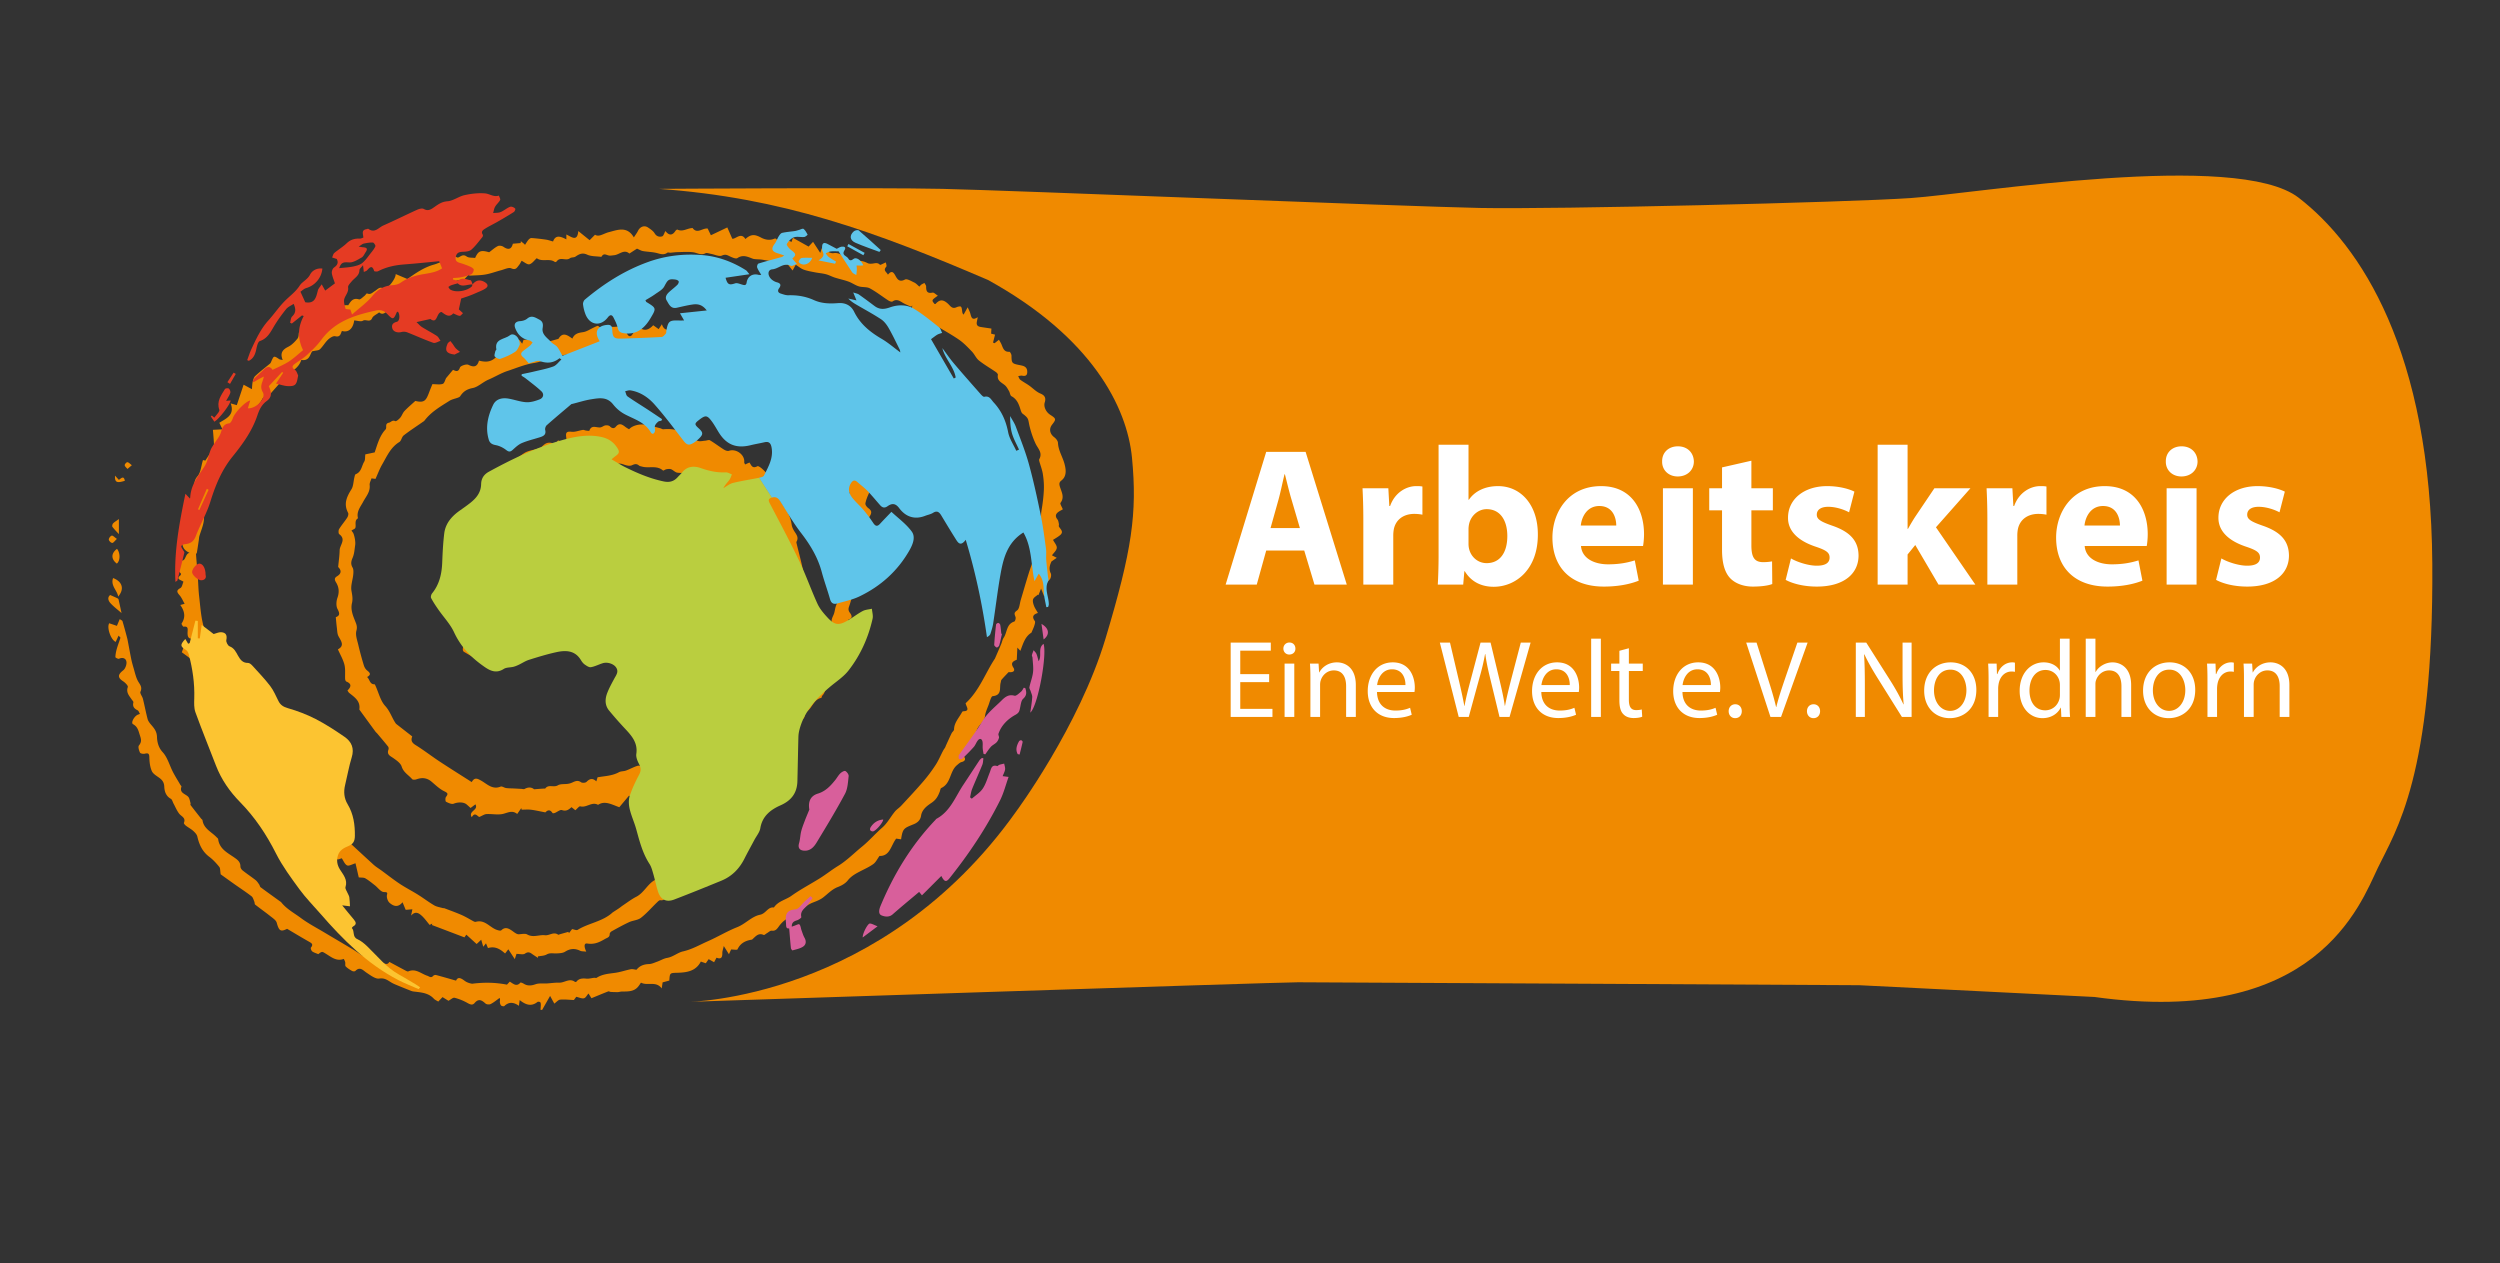 <svg xmlns="http://www.w3.org/2000/svg" xml:space="preserve" viewBox="0 0 754.24 381.12"><rect x="0" y="0" width="754.24" height="381.12" fill="#333333" stroke="none"/><defs><clipPath id="a" clipPathUnits="userSpaceOnUse"><path d="M0 285.84h565.68V0H0Z"></path></clipPath></defs><g clip-path="url(#a)" transform="matrix(1.333 0 0 -1.333 0 381.12)"><path fill="#f08a00" d="M49.96 182.623c-.52.377-.818.671-1.177.808-.103.039-.566-.412-.535-.578.06-.325.315-.811.556-.854.275-.048.623.314 1.157.624m53.256-118.662c.41.94 1.11.591 1.928-.025.497-.374 1.122-.577 1.705-.673 2.576.323 5.132.333 7.889-.208l.638.685c.786-.475 1.523-1.25 2.407-.222.066.078.517-.106.74-.246.888-.552 1.72-.462 2.699-.12.786.276 1.719.125 2.586.178.922.056 1.844.208 2.76.175 1.189-.042 2.308 1.092 3.538.192.073-.054.287-.048.333.011.597.771 1.38.795 2.269.707.574-.058 1.17.128 1.759.19.192.021.44-.084.575.004 1.31.862 2.812.92 4.293 1.139 1.154.171 2.273.572 3.422.797.394.077.83-.069 1.294-.119.684.863 1.623 1.256 2.808 1.285.629.015 1.259.324 1.872.544.764.273 1.489.727 2.272.859 1.333.225 2.37 1.195 3.57 1.467 2.06.466 3.823 1.507 5.692 2.332 2.229.984 4.333 2.265 6.592 3.16 1.874.742 3.278 2.431 5.164 2.804 1.338.265 1.746 1.829 3.136 1.644.94 1.443 2.673 1.716 3.97 2.645 2.074 1.483 4.36 2.663 6.522 4.025 1.358.856 2.616 1.87 3.984 2.706 2.03 1.24 3.668 2.934 5.487 4.413 1.63 1.328 2.977 2.915 4.55 4.282 1.144.994 1.888 2.437 2.865 3.635.404.497.987.842 1.425 1.315 1.69 1.825 3.396 3.639 5.017 5.525a35.364 35.364 0 0 1 2.8 3.749c.668 1.029 1.132 2.189 1.717 3.273.184.34.468.624.544.975.442.96.87 1.927 1.333 2.878.15.313.548.581.555.876.033 1.526 1.066 2.562 1.732 3.776.073.132.199.334.303.336 1.728.025.712 1.017.584 1.824 3.106 2.817 4.504 6.92 6.635 10.1.548 1.268.987 2.26 1.407 3.26.203.483.286 1.038.572 1.458.819 1.201.578 3.092 2.405 3.667.193.061.379.724.283 1.013-.203.614-.481.936.335 1.496.563.385.596 1.559.846 2.387.603 2.001 1.172 4.012 1.797 6.006.522 1.661 1.173 3.284 1.638 4.961.369 1.329.409 2.757.838 4.061.568 1.729.127 3.489.423 5.216.262 1.532.457 3.084.528 4.635.056 1.198-.043 2.42-.227 3.608-.152.982-.533 1.93-.8 2.896-.04.148-.075.35-.008.469.809 1.452-.302 2.386-.842 3.529-.576 1.218-1.022 2.573-1.33 3.828-.404 1.656-.09 1.826-1.587 2.928-.247.182-.378.573-.475.893-.376 1.237-.796 2.398-2.062 3.075-.307.164-.337.797-.562 1.175-.282.477-.555 1.01-.971 1.346-.768.619-1.775 1.001-1.538 2.303.033.185-.245.499-.454.643-1.275.88-2.631 1.652-3.836 2.615-.652.522-.996 1.411-1.591 2.028-.92.952-1.845 1.94-2.926 2.683-1.756 1.207-3.635 2.234-5.47 3.324-1.105.657-2.236 1.272-3.33 1.946-.288.177-.473.514-.724.758-.28.272-.58.522-.872.782l-.287-.163.1 1.101a64.597 64.597 0 0 0-.244-.302c-.588.275-1.196.513-1.76.832-.78.443-1.484 1.054-2.46.361-.173-.123-.664.055-.925.224-1.404.91-2.728 1.961-4.194 2.752-.706.382-1.693.203-2.5.453-.81.251-1.527.788-2.33 1.077-1.007.364-2.068.578-3.091.904-.688.219-1.333.585-2.03.766-.81.21-1.658.266-2.482.43-.864.172-1.748.312-2.567.616-.613.228-1.138.692-1.782 1.104l-.708-1.308-1.1 1.391c-.187 0-.517-.053-.823.011-.728.152-1.44.383-2.167.536-.935.197-1.877.366-2.82.513-.475.074-.961.069-1.441.111-.224.02-.461.033-.668.112-1.147.434-2.23.989-3.492.124-.32-.218-1.128.143-1.644.383-.607.282-1.002.576-1.823.205-.645-.292-1.656.236-2.507.384-.415.072-.933.289-1.238.128-1.031-.545-1.87.115-2.798.232-1.134.142-2.3.052-3.45.032-.564-.01-1.127-.096-1.691-.133-.23-.014-.532.109-.68.002-.74-.539-1.422-.346-2.233-.117-1.058.299-2.198.29-3.29.482-.436.077-.84.336-1.352.552l-1.73-1.116c-1.207 1.102-2.286-.297-3.5-.379-.37-.025-.751-.128-1.105-.066-.588.103-1.196.632-1.658-.216-.027-.048-.145-.076-.215-.067-1.027.138-2.154.067-3.057.482-1.123.518-1.831.123-2.673-.451-.335-.228-.918-.111-1.23-.354-.903-.708-2.186.402-2.977-.685-.08-.11-.35-.231-.41-.186-1.261.952-2.906-.065-4.126.877-.586-.517-1.063-1.237-1.675-1.381-.48-.113-1.127.485-1.753.793-.177-.293-.358-.692-.626-1.018-.426-.519-.686-1.156-1.715-.693-.588.264-1.536-.228-2.31-.429-1.185-.307-2.342-.755-3.542-.962-1.2-.206-2.436-.189-3.657-.27l-.033.354c-.426-.455-.846-.915-1.28-1.362-.106-.111-.306-.293-.373-.26-1.215.606-1.951-.365-2.87-.799-.394-.187-.921-.097-1.467-.138-.291-.76-.7-1.314-1.808-1.027-.464.12-1.095-.401-1.793-.69l-.441.678c-.154-.137-.346-.232-.418-.384-.812-1.693-2.286-2.046-3.97-2.003-.11.003-.232-.061-.336-.117-1.166-.628-2.502-1.076-3.44-1.949-.834-.777-1.413-1.263-2.165-.609-.635-.491-1.357-.773-1.574-1.273-.491-1.133-1.432-.198-2.11-.612-.464-.284-1.288.023-1.965.067-.264-1.87-1.275-2.801-2.782-2.391-.307-.627-.348-1.464-1.518-1.189-.465.109-1.198-.369-1.623-.774-.685-.652-1.154-1.531-1.84-2.182-.305-.29-.917-.258-1.737-.457-.5-.554-.557-2.284-2.47-1.95-.475-1.532-1.69-2.347-3.01-3.186-.918-.584-1.518-1.668-2.264-2.526-.388-.446-.787-.884-1.178-1.328-.295-.336-.586-.675-.88-1.012-.102-.119-.255-.357-.304-.337-1.011.403-1.126-.485-1.518-1.007-.92-1.228-1.865-2.437-2.805-3.65-.154-.198-.3-.468-.51-.548-.98-.375-1.778-.792-1.184-2.078.069-.149-.144-.558-.332-.673-1.098-.67-1.57-1.712-2.068-2.846-.31-.705-1.238-1.12-1.81-1.738-.226-.243-.293-.678-.336-1.037-.09-.752.026-1.555-.192-2.259a82.584 82.584 0 0 0-2.105-5.993c-.43-1.078-1.093-2.061-1.63-3.098-.12-.232-.28-.561-.202-.76.807-2.067-.175-3.886-.737-5.768-.094-.315-.095-.658-.145-.987-.138-.921-.274-1.842-.427-2.76-.024-.147-.207-.284-.198-.418.12-1.642.272-3.282.394-4.924.115-1.54.139-3.09.318-4.622.277-2.368.413-4.797 1.093-7.056.317-1.059.94-1.915.42-3.05-.052-.115.038-.315.1-.459.78-1.806 1.609-3.593 2.343-5.418.512-1.272.893-2.597 1.34-3.895.099-.289.172-.613.356-.838.415-.508 1.096-.894.466-1.704-.07-.089.144-.417.252-.622.207-.384.583-.745.62-1.141.095-1.013.542-1.696 1.423-2.185.29-.161.656-.528.659-.804.01-1.273.97-1.952 1.603-2.843.64-.9 1.158-1.89 1.838-2.757.53-.677 1.278-1.182 1.833-1.844.45-.537.83-1.161 1.114-1.802.72-1.624 2.455-2.405 3.119-4.228.402-1.105 2.222-1.666 3.348-2.544.649-.505 1.187-1.152 1.77-1.74.055-.054.126-.147.113-.205-.404-1.866 1.216-2.22 2.263-2.905 1.496-.977 2.557-2.302 3.633-3.684.765-.983 1.845-1.721 2.786-2.567.059-.052.135-.086.192-.14 2.266-2.092 4.52-4.197 6.803-6.271.527-.478 1.153-.846 1.73-1.269 1.399-1.023 2.76-2.1 4.202-3.057 1.318-.875 2.738-1.592 4.08-2.431 1.25-.781 2.427-1.685 3.697-2.428.59-.345 1.328-.439 2-.639.072-.021.169.031.237.005 1.34-.515 2.699-.992 4.012-1.571.936-.412 1.808-.967 2.716-1.444.135-.07.326-.118.464-.08 1.937.54 3.022-1.092 4.497-1.728.39-.169 1.07-.373 1.259-.191.857.828 1.604.458 2.355-.047.523-.351.987-.79 1.503-.852.68 0 1.499.245 2.012-.047 1.365-.779 2.693-.015 4.014-.172 1.007-.119 1.955.876 2.986.12.075-.055.286.075.434.117l1.88.527.129-.287.712.914c.445-.072.987-.342 1.256-.174 2.495 1.554 5.669 1.86 7.919 3.946.48.314.967.62 1.442.943.292.197.559.431.852.626 1.007.669 1.97 1.42 3.04 1.967 1.783.912 2.574 2.93 4.268 3.823 1.845.971 2.952 2.683 4.486 3.954 1.197.991 2.006 2.446 3.019 3.668.285.342.709.565 1.025.886a86.502 86.502 0 0 1 2.662 2.79c.462.512.814 1.122 1.262 1.646 1.863 2.176 3.87 4.241 5.582 6.528 1.614 2.156 2.967 4.513 4.353 6.829.836 1.398 1.498 2.898 2.283 4.328.146.264.508.411.49.72.455.955.852 1.945 1.378 2.858.646 1.12 1.437 2.156 2.085 3.275.164.284.025.744.025 1.136 1.519-.394 1.42-.346 1.516 1.108.04.619.978 1.754 1.254 1.682 1.064-.277 1.035.411 1.246.982.11.299.197.629.388.87.18.23.485.362.883.64-.607 1.603.562 2.541 1.917 3.408.249.159.41.47.584.73.704 1.059 1.396 2.126 1.97 3.004.124.799.125 1.499.349 2.118.445 1.229 1.028 2.409 1.516 3.624.11.273.21.727.07.892-.734.871-.237 1.607.096 2.42.25.615.277 1.321.513 1.944.465 1.226 1.009 2.421 1.513 3.632.07.166.176.375.13.523-.396 1.292.369 2.269.712 3.404.352 1.167 1.732 2.405.462 3.833-.088.1-.036.404.046.564.762 1.493 1.303 3.072 1.137 4.746-.196 1.982-.592 3.944-.91 5.913-.036.232-.245.528-.163.673.918 1.617-.444 2.948-.524 4.431-.006.109-.17.232-.147.317.6 2.204-1.024 3.72-1.702 5.525-.438 1.163-.913 2.311-1.37 3.466-.03.074-.027.181-.08.222-1.636 1.264-1.887 3.584-3.77 4.745-.98.603-1.56 1.829-2.382 2.718a9.672 9.672 0 0 1-1.704 1.464c-2.816 1.887-5.624 3.788-8.507 5.57-1.157.715-2.506 1.113-3.747 1.698-1.432.675-2.827 1.43-4.273 2.073-.317.141-.78-.043-1.213-.359-.886.43-1.895.713-2.626 1.328-.878.738-1.705.006-2.538.228-1.58.421-3.171.822-4.78 1.102-.86.15-1.767.005-2.651.037-.89.032-1.73 1.107-2.693.088-.111-.118-.594.112-.902.19-.304.076-.611.252-.907.232-1.813-.12-3.622-.291-5.434-.425-.22-.016-.444.117-.668.122-.552.01-1.11.028-1.657-.032-1.894-.207-3.783-.446-5.674-.673l-.096.339-.45-.667c-2.17.231-4.057-.299-6.038-.724-1.628-.348-3.107-1.102-4.733-1.35-2.091-.319-4.027-1.159-6.012-1.809-1.492-.49-2.86-1.349-4.315-1.965-1.256-.533-2.358-1.66-3.525-1.887-1.377-.269-2.173-.8-2.856-1.849-.1-.152-.311-.257-.493-.327-.653-.252-1.385-.371-1.962-.736-2.02-1.281-4.12-2.478-5.608-4.437-.14-.184-.37-.303-.564-.439-1.395-.975-2.83-1.899-4.17-2.947-.447-.349-.526-1.215-.986-1.495-1.97-1.197-2.806-3.22-3.877-5.061-.595-1.025-1.004-2.158-1.515-3.28l-.912.116c-.155-.528-.461-1.031-.411-1.496.17-1.566-.828-2.596-1.481-3.821-.607-1.137-1.555-2.233-1.158-3.708-.882-.544-.387-1.45-.598-2.166-.07-.237-.506-.366-.88-.614.164-.251.38-.484.478-.758.152-.423.255-.871.32-1.317.058-.405.098-.831.039-1.231-.143-.961-.196-1.978-.572-2.848-.351-.813-.477-1.425-.017-2.231.24-.423.206-1.058.154-1.584-.12-1.232-.613-2.507-.406-3.667.17-.954.347-1.826.12-2.768-.384-1.604.293-3.012.848-4.438.237-.606.354-1.081.148-1.847-.26-.965.19-2.15.438-3.216a73.46 73.46 0 0 1 1.248-4.605c.13-.428.399-.887.74-1.159.636-.507 1.018-.92-.004-1.488.64-.561.567-1.662 1.688-1.644.078.002.173-.247.238-.391.7-1.529 1.096-3.335 2.177-4.513 1.095-1.194 1.496-2.64 2.342-3.885.045-.065.09-.137.152-.185 1.207-.945 2.416-1.886 3.618-2.823-.35-.922-.078-1.435.76-1.954 1.86-1.151 3.594-2.504 5.422-3.711 2.386-1.575 4.813-3.089 7.288-4.67.626 1.142 1.278.815 2.162.312 1.326-.755 2.524-2.098 4.377-1.333.314.13.815-.267 1.242-.327.56-.08 1.135-.067 1.703-.095.58-.03 1.16-.065 1.74-.094.252-.013.56-.117.748-.012.919.516 1.71.328 2.127-.079.978.073 1.635.122 2.292.167.078.006.207-.048.229-.016.726 1.052 1.94.183 2.863.741.606.367 1.512.227 2.28.342.315.048.635.135.926.265.678.306 1.289.641 2.06.087.269-.194 1.013-.135 1.242.099.705.721 1.362.908 2.213.107l.278.921c1.67.289 3.322.318 4.82 1.142.468.257 1.1.19 1.619.381.898.33 1.744.818 2.656 1.088.319.093.962-.156 1.118-.436.264-.471.308-1.09.34-1.653.015-.278-.205-.568-.284-.765l1.174-.299c-.142-.428-.271-.861-.436-1.281-.03-.073-.295-.074-.303-.132-.246-1.608-2.106-1.529-2.737-2.806-.372.27-.65.471-.845.615l-2.205-2.634c-1.95.727-3.312 1.516-4.807.541-1.401.808-2.616-.733-4.025-.336-.25.069-.686-.53-1.116-.888l-.865.702c-.613-.542-1.186-1.011-2.155-.664-.41.147-1.068-.426-1.623-.646-.158-.063-.468-.106-.513-.034-.68 1.058-1.291.502-1.627.159-1.24.235-2.232.474-3.24.599-.702.086-1.423.016-2.136.016l-.067.362-.938-1.338c-1.017.849-1.931.382-3.021.066-1.214-.352-2.615-.018-3.928-.089-.47-.025-.922-.36-1.613-.651-.386.071-.988 1.253-1.715-.064-.887 1.422 1.609 1.576.823 2.918l-1.094-.823c-.288.26-.572.52-.861.775-.72.636-2.06.558-2.955.196-.46-.186-1.207.168-1.74.441-.161.083-.197.84-.015 1.078.578.755.378.919-.436 1.319-1.043.512-1.922 1.379-2.827 2.146-1.047.889-2.165.98-3.415.53-.293-.104-.825-.131-.972.04-.8.933-1.96 1.504-2.378 2.858-.23.745-1.114 1.359-1.822 1.865-.723.515-1.604.804-1.163 1.978.072.193.038.521-.087.676-.805 1.011-1.647 1.993-2.481 2.98-.102.121-.242.213-.334.34a1641.984 1641.984 0 0 0-3.512 4.812c-.07.096-.188.213-.175.305.267 1.89-1.112 2.742-2.311 3.717-.147.119-.232.315-.386.533.803.778 1.05 1.502-.243 2.027-.15.061-.268.372-.28.574-.057 1.081.099 2.206-.155 3.232-.29 1.167-.936 2.245-1.481 3.486 1.569.829.735 1.846.134 2.964-.306.569-.288 1.321-.378 1.996-.098.736-.151 1.478-.234 2.321.95.335.912.863.396 1.835-.357.672-.3 1.762-.03 2.523.456 1.275.372 2.386-.296 3.494-.328.544-.485.981.2 1.394.8.483 1.143 1.123.41 1.958-.052.06-.145.13-.14.188.11 1.245.31 2.488.33 3.735.022 1.204 1.552 2.45-.09 3.657-.197.145-.205.86-.031 1.147.55.905 1.262 1.712 1.838 2.604.19.294.336.828.196 1.09-1.053 1.978-.321 3.599.748 5.3.468.745.452 1.791.675 2.696.065.263.13.674.303.739 1.324.503 1.333 1.884 1.932 2.853.236.381.155.958.242 1.631l2.117.449c.315.902.63 2.014 1.095 3.059.337.758.78 1.514 1.346 2.11.432.455-.257 1.338.81 1.558.44.09.723.675 1.412.349.213-.101.825.425 1.123.776.382.448.555 1.081.955 1.505.752.799 1.602 1.505 2.456 2.29 2.078-.51 2.439.104 3.167 2.042.233.622.492 1.235.702 1.757.894 0 1.686-.164 2.34.064.38.132.539.897.759 1.308l1.563 1.864c.5-.18 1.162-.697 1.573.522.136.405 1.474.851 1.926.62 1.322-.676 2.01-.373 2.383.947 2.614-.665 3.723.121 5.65 3.118l.943-.201c.24.548.477 1.083.743 1.688.625-.255 1.25-1.156 1.788.1l.65-.884c.179.507.298.847.313.886 1.566.057 3 .17 4.428.124.459-.015.905-.449 1.113-.561.827.232 1.439.403 2.05.576.113.031.279.039.325.115.944 1.578 2.016.833 3.129.019.495 1.145 1.384 1.316 2.422 1.466.86.124 1.654.707 2.483 1.073.314.139.822.437.938.331.96-.877 1.998-.179 2.98-.209.929-.028 1.86.115 2.799.184.24-.551.476-1.286.869-1.925.31-.505.76-.503 1.124.074.38.605.806 1.179 1.274 1.856 1.197-1.318 2.349-.963 3.412.182l1.23-.88.736 1.109c.774-2.438 2.724-.478 4.06-1.248l.192-1.517 2.103 1.36.538-1.36 2.624 2.191.22-1.739c1.142-1.022 1.142-1.022 2.824-1.218l.129.859c1.126.076 2.022-1.966 3.056-.425 1.447-.466 2.779-.841 4.062-1.341.406-.158.682-.65 1.014-.993.283-.293.659-.895.824-.841 1.122.365 1.525-.285 1.84-1.26.414.283.755.517 1.262.862l.563-1.61c-.005.003.104-.101.196-.088 2.134.298 2.808-1.394 3.64-2.758.61-1.001 1.677-1.632 2.862-1.44.283.046.676.021.875-.144.697-.579 1.198-.444 1.604.419l.315-.138-.07-1.313c.272-.541.466-1.055.767-1.496.377-.553.765-1.147 1.284-1.546.978-.75 2.05-1.376 3.09-2.045.287-.184.594-.339.895-.503.66-.361 1.138-.601 1.04-1.677-.102-1.151.392-2.427.906-3.516.138-.292 1.02-.453 1.234-1.084.089-.258.258-.521.247-.775-.051-1.17.469-1.921 1.486-2.48 1.166-.64 1.146-1.099-.001-1.831.244-.533.536-1.06.72-1.623.08-.242.04-.64-.115-.826-.872-1.041-.737-3.075.42-3.804.708-.445.402-.75.175-1.247-.347-.759-.674-1.551-.826-2.363-.057-.306.323-.808.636-1.044.728-.55.91-.948.356-1.86-.377-.619-.358-1.712-.093-2.439.58-1.593-.507-2.528-1.108-3.675 1.2-1.919 1.337-1.92.185-2.408l-.562-2.594c.535-.838.504-2.295-.313-3.362-.441-.576-.988-1.07-1.476-1.611-.124-.138-.247-.305-.292-.479-.325-1.241-.54-2.521-.98-3.719-.234-.638-.261-1.022.156-1.582.629-.846.429-1.304-.37-1.538l-.521-2.668c.634-.925.605-1.885-.362-3.267-.42-.6-.953-1.12-1.425-1.685a1.523 1.523 0 0 1-.291-.49c-.415-1.339-.9-2.664-1.18-4.032-.127-.618.162-1.322.27-2.045-1.74-.208-1.433-2.106-2.391-3.012-.126-.12-.122-.485-.227-.506-1.744-.365-2.031-2.264-3.307-3.136-.336-.229-.385-.877-.617-1.464-1.501-.622-2.076-2.13-2.586-3.694-.087-.269-.266-.507-.398-.762-.242-.467-.48-.937-.553-1.496-.847-.372-1.427-.741-.707-1.902.432-.696-.171-1.129-1.312-1.012-.945-1.334-1.872-2.643-1.966-4.377-.017-.315-.773-.568-1.148-.896-.266-.233-.672-.556-.656-.818.067-1.178-1.346-3.204-2.564-3.515-.18-.565-.266-1.188-.57-1.674-.297-.477-.823-.808-1.237-1.216a11.86 11.86 0 0 1-.88-.943c-.145-.181-.183-.567-.334-.606-1.197-.306-1.17-1.385-1.527-2.244-.26-.622-.426-1.355-1.411-1.356-.297 0-.55-.628-.898-.847-1.37-.856-1.58-2.373-2.192-3.665-.088-.184-.413-.275-.646-.365-1.205-.464-2.498-.83-3.02-2.193-.168-.443-.128-.967-.192-1.529l-1.132.327c-.657-1.096-1.215-2.238-1.984-3.216-.353-.449-1.115-.792-1.696-.799-1.055-.011-1.545-.486-1.731-1.41-.134-.667-.343-1.109-1.176-.987-.231.034-.552-.313-.783-.536-1.195-1.154-2.288-2.437-3.592-3.446-.717-.554-1.818-.58-2.682-.981-1.347-.625-2.647-1.353-3.95-2.071-.203-.111-.44-.399-.438-.603.006-.783-.546-.828-1.076-1.139-1.263-.742-2.397-1.276-3.995-1.024-.9.143-.64-.988-.227-1.835-.594.077-1.046.031-1.393.199-1.193.583-2.258.513-3.4-.212-.515-.329-1.264-.354-1.913-.389-.764-.04-1.503.193-2.278-.248-.555-.316-1.3-.298-1.96-.429l.01-.338c-.457.305-.927.594-1.372.917-.53.386-.941.486-1.585.04-.4-.275-1.142-.05-1.904-.05-.047-.143-.17-.52-.384-1.184-.552.838-.97 1.474-1.467 2.226l-.73-.95c-1.116 1.008-2.29 1.719-3.872 1.227l-.45 1.072-.62-.775-.46 1.59-1.037-.97-2.333 2.117-.428-.614-7.348 2.793.063.331c-.293-.15-.586-.298-.593-.301-.62.735-1.11 1.443-1.726 2.017-.696.647-1.505 1.191-2.47.085l.292 1.429-1.518-.121-.707 1.717c-1.056-1.291-2.066-.879-2.924-.14-.38.327-.63.997-.631 1.513 0 .573.444.933-.66.938-.697.002-1.382 1.021-2.09 1.565-.694.535-1.373 1.104-2.128 1.54-.36.207-.878.137-1.477.211l-.737 3.19c-.746-.211-1.486-.675-1.904-.473-.538.259-.818 1.054-1.2 1.605-.371-.084-.843-.35-1.065-.213-1.295.805-2.777 1.386-3.526 2.891-.583 1.174-1.247 2.271-2.618 2.779-.566.21-1.026.737-.595 1.546.113.213-.071.758-.293.948-1.152.993-2.712 1.521-3.331 3.128-.096.25-.731.298-1.12.429-.41.138-.893.169-1.22.414-.676.512-1.271 1.133-1.993 1.795l.946 1.094c-.26.304-.482.691-.812.929-.985.711-2.016 1.358-3.018 2.046-.188.129-.482.362-.46.503.243 1.506-.921 1.963-1.862 2.6-.124.084-.202.237-.295.351.738 1.07.436 1.707-.851 2.251-.8.339-1.522.867-2.251 1.352-.168.112-.366.504-.305.586.539.725.267 1.363-.333 1.738-.476.297-1.143.289-1.995.188-.321 1.068-.608 2.147-.981 3.197-.136.383-.46.709-.73 1.034-.645.779-2.157 1.134-1.284 2.663.014.025-.446.411-.503.37-.82-.573-.884.124-1.13.564l2.63.723c-.006.19-.013.379-.021.569-.546.051-1.142.266-1.63.12-1.161-.349-1.102.295-1.036 1.056.099 1.143.272 2.291.224 3.428-.016.385-.561.808-.95 1.101-.533.401-.99.692-.775 1.54.08.32-.413.883-.767 1.194-.712.627-1.508 1.157-2.253 1.715.238.664.43 1.205.625 1.747 1.682-.31 1.929-.15 1.989 1.356-1.24-.221-1.345.586-1.308 1.488.028.66.182 1.358-.914 1.195-.12-.018-.516.617-.446.721.963 1.428.7 2.788-.291 4.191l.977.274c-.382.667-.665 1.38-1.138 1.93-.587.684-.824 1.082.18 1.627.39.212.485.972.695 1.442-.647.464-1.828.565-.631 1.485.075.057.074.379-.002.441-1.062.854-.156 1.976-.591 3.106 1.997-.992 1.327 1.184 2.604 1.51-1.565.683-1.744 1.779-1.598 2.967.095.781.3 1.548.449 2.322.208 1.09.455 2.176.586 3.275.04.345-.241.729-.277.826.2.674.298 1.128.47 1.55.404.981.864 1.937 1.255 2.921.125.315.125.686.148 1.033.056.864.044 1.587.758 2.414.758.876.832 2.341 1.246 3.683l.538-.118c.58.908 1.14 1.725 1.633 2.58.188.327.32.743.31 1.114-.031 1.09-.147 2.177-.23 3.266l2.15.117-.703 1.479c1.537.974 3.546 1.71 2.578 4.391l1.379-.404 1.54 4.632 1.878-1.015c.065.669.058 1.173.176 1.646.118.469.246 1.032.573 1.334 1.077.997 2.25 1.891 3.377 2.835.112.094.173.259.234.4.604 1.397.597 1.39 1.82.581.17-.113.42-.109.799-.198-.652 1.548-.077 2.348 1.23 2.99.818.401 1.518 1.142 2.109 1.863.299.365.24 1.025.303 1.342.546.556.934 1.098 1.453 1.436.495.321 1.216.719 1.683.576 1.589-.485 1.704.635 1.896 1.288 1.192.307 2.183.535 3.152.832.228.07.46.339.56.573.482 1.117 1.28 1.628 2.434 1.495.566.876 1.073 1.757 2.43 1.331.297-.094.817.462 1.208.755.236.177.525.646.613.605.813-.381 1.195.172 1.797.537.516.313 1.149 1.171 2.003.484.047-.037.157-.009.234.006.769.154 2.457 2.246 2.465 3.344l2.639-1.117c1.715 1.195 3.649 2.618 6.083 3.281.842.23 1.519.712 2.522.562.407-.061.967.889 1.63 1.552-.023.01.238-.116.502-.236.248-.113.55-.366.738-.3.63.224 1.09.851 1.933.239.474-.344 1.272-.24 1.924-.338.718 1.62 1.267 1.842 3.179 1.289.649.482 1.25 1.044 1.956 1.401.324.163.95.066 1.269-.158 1.12-.787 1.83-.572 2.135.695l1.76.147.052.419.679-.546.267-.269c.266.394.502.812.808 1.171.156.182.446.379.66.362a48.51 48.51 0 0 0 3.316-.372c.496-.072.975-.254 1.556-.412.578 1.613 1.756 1.126 3.013.482v1.1c1.126-.518 2.49-1.753 2.7.78l2.564-2.066 1.223 1.233c.91-.598 1.933.287 3.13.584 1.874.465 4.109 1.485 5.657-1.19.427.667.729 1.055.94 1.488.462.941 1.425 1.318 2.255.764.556-.371 1.174-.776 1.505-1.322.445-.736 1.08-.871 1.703-.696.317.089.473.746.739 1.21.726-.936 1.502-1.158 2.26.017.096.148.367.354.45.314 1.148-.566 2.143.229 3.21.328.078.007.202.055.224.025 1.069-1.44 2.206.023 3.423-.121l.727-1.517 3.717 1.769 1.124-2.559c.745-.132 1.993 1.564 2.97-.066 1.276 1.14 2.094 1.097 3.539.326.956-.511 2.078-.722 3.205-.171.55-.387 1.127-.795 1.762-1.244l.81.937 1.134-.506.3.931 3.555-1.985 1.012 1.075 1.624-2.502.326 1.027c.618-.334 1.154-.662 1.723-.914.3-.132.678-.229.987-.17 1.055.201 2.503-.578 2.9-1.552.243-.595.616-1.138.987-1.805 1.019 1.749 2.049 1.977 3.847 1.074.257-.128.608-.118.912-.1.622.038 1.244.368 1.829-.248.102-.107.724.281 1.332.533.026-.213.267-.792.089-.989-.774-.853.079-1.159.387-1.784.832 1.003 1.233.606 1.693-.242.429-.791.907-1.533 2.16-.861.458.245 1.425-.359 2.113-.679.412-.191.733-.581 1.148-.925.187.197.3.362.454.465.217.146.465.247.699.367.133-.269.38-.538.378-.806-.008-1.015.198-1.642 1.454-1.382.31.064.729-.406 1.2-.694-1.455-1.024-1.457-1.03-.73-1.89.077.01.184-.007.224.038 1 1.12 1.862 1.058 3.178-.358.479-.516.886-.715 1.552-.405.306.144.882.263 1.009.114.227-.266.216-.741.287-1.133.032-.178.024-.364.302-.655l.929 1.666c.24-.56.474-.97.595-1.41.225-.823.367-1.692 1.677-.831-.115-.975-.72-1.981.653-2.212.739-.124 1.483-.223 2.446-.367-.01-.143-.036-.61-.068-1.152l.885-.221-.454-1.797.343-.147.999.791c.225-.413.453-.752.603-1.123.334-.824.57-1.695 1.773-1.604.139.01.46-.569.463-.876.01-1.691.106-1.788 1.745-2.12.786-.159 1.736-.256 1.814-1.394.055-.808-.236-1.214-1.128-1.024-.287.061-.611-.056-.92-.092.162-.286.254-.661.494-.839.685-.51 1.457-.903 2.143-1.41.788-.582 1.444-1.294 2.404-1.701.699-.296 1.38-.762.965-2.028-.268-.815.183-2.086 1.243-2.774 1.394-.903 1.374-1.009.41-2.256-.745-.965-.487-2.091.526-2.844.385-.287.802-.819.822-1.258.08-1.738 1.053-3.161 1.469-4.724.279-1.049.656-2.752-.686-3.787-.53-.406-.536-.793-.34-1.434.355-1.163 1.096-2.347.13-3.636-.158-.212.307-.891.525-1.462-.291-.165-.601-.317-.887-.507-.716-.474-.94-1.021-.331-1.782.21-.262.252-.67.329-1.021.042-.187-.078-.435.005-.585.338-.617 1.166-1.17.29-1.925-.496-.429-1.093-.741-1.625-1.093.32-.634.9-1.253.849-1.816-.053-.593-.708-1.131-1.091-1.681l1.085-.561-1.19-.826c-.34-.728-.686-1.63-.163-2.698.177-.36.023-1.144-.274-1.427-1.005-.96-1.185-2.057-.926-3.325.02-.102-.04-.22-.313-.418l-.683 1.737-.597-1.505-.112.135c-.38-.343-.935-.623-1.09-1.048-.153-.419.022-1.014.195-1.479.202-.547.557-1.038.89-1.633-1.064-.32-1.41-.851-.706-1.816.154-.211.003-.697-.1-1.028-.151-.49-.385-.955-.663-1.619-1.394-.811-1.885-2.451-2.498-4.111l-.685.741-.131-2.741c-.753-.339-1.511-.644-.77-1.79.484-.747-.045-1.145-1.076-1.016-.59-.626-1.122-1.157-1.607-1.73-.136-.159-.127-.439-.192-.661-.341-1.145.378-2.843-1.801-3.052-.387-.037-.685-1.334-.966-2.07-.306-.803-.685-1.615-.781-2.452-.155-1.336-1.393-1.942-1.821-3.062-.328-.86-.6-1.748-.998-2.573-.212-.438-.641-.773-1.058-1.254l.227-.827c-.842-.257-1.635-.443-.991-1.603.312-.563-.017-.927-.676-1.085-.373-.09-.697-.429-1.016-.69-1.682-1.375-1.328-4.156-3.565-5.178-.203-.094-.237-.555-.351-.845-.382-.966-.775-1.759-1.775-2.452-.96-.665-2.213-1.459-2.45-2.99-.128-.837-.626-1.485-1.642-1.899-2.256-.92-2.506-.943-2.877-3.426l-1.107.161c-1.19-1.518-1.395-4.005-3.777-3.924-.498-.681-.82-1.406-1.375-1.814-.887-.652-1.923-1.108-2.91-1.621-1.084-.564-2.125-1.114-2.928-2.141-.518-.662-1.397-1.141-2.21-1.454-1.345-.515-2.26-1.541-3.347-2.377-.631-.484-1.415-.798-2.17-1.084-1.012-.383-1.831-.943-2.61-1.728-.71-.716-1.712-1.195-2.661-1.606-1.091-.473-1.895-1.192-2.578-2.132-.378-.519-.74-1.081-1.605-.959-.338.046-.743-.369-1.116-.578-.238-.134-.552-.455-.695-.389-1.21.548-1.833-.328-2.56-.972-.03-.026-.056-.074-.09-.079-1.444-.218-2.627-.777-3.293-2.213-.08-.171-.847-.023-1.435-.023-.087-.188-.24-.518-.494-1.073l-1.167 1.86c-.152-.699-.341-1.157-.332-1.61.02-.96-.253-1.453-1.314-1.033l-.55-1.026-1.228.698-.652-.936c-.395.136-.721.249-1.12.385-1.135-2.198-3.184-2.475-5.31-2.534-1.706-.047-1.706-.017-1.823-1.764l-1.517-.409-.203-1.37c-1.315 1.771-3.191.51-4.692 1.311-.223-.311-.447-.704-.747-1.029-.99-1.067-2.315-.963-3.603-.989-.301-.006-.6-.121-.9-.127a20.528 20.528 0 0 0-1.606.045c-.188.011-.407.174-.554.116-1.26-.489-2.506-1.012-3.793-1.541-.261.409-.51.798-.678 1.064-.358-.403-.635-.992-1.023-1.079-.496-.111-1.081.187-1.737.334l-.547-.73c-1.035.044-2.078.179-3.1.087-.44-.04-.838-.552-1.327-.9l-.951 1.746-1.804-3.17-.374.028c.029.365.079.731.078 1.095 0 .215-.012.505-.142.621-.13.115-.493.154-.62.055-1.41-1.117-2.68-.635-4.022.426l-.173-1.298c-1.174.835-2.257.956-3.304-.055-.111-.109-.58-.025-.723.124-.187.193-.274.536-.292.821-.015.245.127.5-.048.895-.667-.471-1.298-1.01-2.017-1.379-.306-.157-.934-.111-1.176.108-.836.758-1.551 1.211-2.476.113-.46-.545-.984-.34-1.591.005-.915.521-1.924.93-2.943 1.189-.353.09-.855-.409-1.376-.686l-1.345.836-.965-1.013c-.35.222-.74.375-.996.651-1.272 1.378-2.99 1.426-4.66 1.64-.221.028-.44.114-.65.197-.958.38-1.915.761-2.867 1.155-.476.197-.962.387-1.403.648-.858.507-1.527 1.114-2.781.92-.856-.131-1.934.712-2.807 1.282-.85.553-1.516 1.538-2.622.421-.12-.121-.53-.088-.722.02-.514.292-1.037.61-1.442 1.028-.177.185-.038.647-.113.967-.061.267-.312.738-.331.73-1.588-.609-2.746.369-3.93 1.098-.983.605-.944.668-1.823-.023-.465.198-.976.331-1.372.62-.213.156-.411.732-.304.86.609.733.185.996-.424 1.34-1.652.932-3.274 1.916-4.964 2.913-1.474-.745-1.837-.469-2.344 1.371-.16.585-.895 1.052-1.438 1.485-1.128.9-2.313 1.73-3.447 2.625-.143.112-.091.448-.183.658-.184.423-.3.966-.628 1.219-1.245.962-2.567 1.821-3.854 2.729-1.157.818-2.305 1.65-3.135 2.245-.136.786-.066 1.37-.323 1.689-.672.829-1.413 1.642-2.262 2.278-1.565 1.172-2.28 2.753-2.7 4.582-.11.478-.546.932-.935 1.281-.5.451-1.12.765-1.657 1.179-.204.158-.503.506-.448.637.488 1.166-.57 1.441-1.066 2.081-.537.69-.872 1.536-1.295 2.315-.195.361-.297.887-.598 1.052-1.103.608-1.433 1.669-1.48 2.716-.042.928-.39 1.472-1.067 1.98-.635.476-1.462.919-1.753 1.576-.416.939-.54 2.057-.563 3.104-.02.893-.267 1.021-1.058.826-.33-.081-.964.043-1.062.257-.226.491-.478 1.312-.237 1.609.627.777.542 1.324.238 2.234-.347 1.036-.478 1.998-1.58 2.59-.478.256.11 1.55.916 2.054.16.101.354.147.657.268-.197.323-.292.699-.518.809-.777.378-1.2.856-.968 1.786.047.187-.246.467-.398.695-.562.838-1.298 1.565-.862 2.789.099.278-.568.98-1.02 1.274-1.328.864-1.284 1.516-.02 2.513.478.375.814 1.305.732 1.917-.103.77-.81 1.097-1.684.702-.192-.087-.826.251-.821.376.026.633.15 1.274.325 1.887.238.834.56 1.645.816 2.475.023.074-.178.218-.422.499l-.647-1.421c-1.091.427-2.074 3.26-1.466 4.216l1.737-.589.64 1.529c.283-.205.57-.301.622-.469.346-1.132.644-2.278.953-3.421.082-.301.16-.604.22-.912.275-1.427.527-2.859.818-4.283.138-.673.327-1.336.522-1.994.276-.935.479-1.909.9-2.776.405-.832 1.186-1.439.653-2.582-.171-.366.42-1.044.56-1.606.375-1.509.66-3.039 1.05-4.542.114-.436.41-.855.709-1.208.723-.855 1.385-1.539 1.428-2.92.032-1.005.283-2.322 1.272-3.391 1.112-1.203 1.562-3.008 2.349-4.527.51-.986 1.109-1.928 1.67-2.887.08-.137.279-.302.247-.392-.505-1.441.805-1.608 1.486-2.263.343-.331.405-.962.569-1.466.043-.132-.078-.348-.01-.438.79-1.039 1.602-2.062 2.41-3.086.098-.124.287-.225.306-.355.27-1.935 2.03-2.628 3.17-3.836.134-.142.35-.283.37-.444.279-2.199 2.068-3.062 3.619-4.14.727-.506 1.439-1 1.42-2.063-.005-.299.252-.69.505-.892.959-.759 1.984-1.437 2.947-2.193.323-.253.552-.636.795-.979.134-.191.15-.501.319-.626 1.472-1.094 2.965-2.158 4.453-3.231.064-.046.147-.078.194-.139 1.209-1.55 2.952-2.459 4.484-3.6 1.66-1.236 3.525-2.201 5.309-3.27 2.106-1.26 4.227-2.495 6.33-3.761.777-.468 1.519-.994 2.279-1.49.066-.044.164-.12.21-.099 1.836.812 2.73-1.1 4.168-1.486.732-.197 1.266-.614 1.714.179 1.313-.704 2.524-1.36 3.74-2.002.167-.088.412-.208.547-.147 1.674.736 2.898-.529 4.288-.982.488-.159.842-.599 1.342-.038.13.149.457.252.647.202 1.477-.389 2.943-.821 4.53-1.273"></path><path fill="#f08a00" d="M169.622 181.236c.434-.612.612-1.479 1.798-.849.327.174 1.547-.915 2.065-1.635.574-.797.736-1.877 1.214-2.76.943-1.737 1.898-3.48 3.007-5.11.788-1.158 1.287-2.34 1.471-3.718.076-.57.375-1.148.697-1.64.454-.694.903-1.33.415-2.187-.052-.09-.042-.239-.015-.35.472-1.949.996-3.887 1.41-5.848.252-1.197.421-2.428.46-3.649.018-.55-.518-1.105-.556-1.674-.164-2.409-.228-4.824-.345-7.236a213.377 213.377 0 0 0-.274-4.522c-.015-.224-.082-.48-.214-.657-.552-.738-1.139-1.45-1.586-2.013-1.319.726-2.635 1.5-3.999 2.18-.818.406-.474 1.056-.507 1.643-.024.418-.024.838-.075 1.253-.048.392-.259.793-.204 1.161.175 1.164.401 2.324.698 3.462.077.292.491.494.846.827-.161.262-.426.57-.548.924-.113.334-.119.722-.095 1.081.039.59.141 1.174.066 1.786.951 1.48-.359 2.645-.659 4.018l1.031.441c-.325.794-.666 1.59-.972 2.396-.111.294-.261.654-.185.926.632 2.265-.958 3.81-1.812 5.567-.598 1.233-1.305 2.456-2.18 3.503-1.603 1.916-3.4 3.637-5.578 4.952-1.768 1.067-3.396 2.362-5.124 3.5-.819.537-1.539 1.454-2.736 1.006-1.072 1.268-2.571.684-3.883.93-.481.09-.876.573-1.355.76-.308.12-.706.067-1.05.011-.282-.045-.697-.38-.793-.294-1.421 1.262-3.211.436-4.761.891-.227.066-.496.094-.663.237-.54.46-.996.352-1.607.063-.408-.193-1.034-.1-1.504.05-.829.261-1.516.651-2.351-.184-.378-.378-1.267-.316-1.925-.324-.704-.007-1.333.227-2.076-.254-.56-.362-1.48-.33-2.209-.238-2.042.262-3.863-.219-5.599-1.27-1.62-.982-3.286-1.889-4.923-2.843-.219-.128-.383-.347-.581-.513-.315-.265-.636-.522-1.066-.647-.349-.532-.178-1.736-1.452-.99-.894-1.21-1.801-2.386-2.65-3.602-.522-.748-.981-1.543-1.421-2.343-2.38-4.325-4.907-8.6-5.715-13.577-1-6.163.091-11.843 4.083-16.809.182-.228.272-.528.418-.819-1.005-.45-1.739-.459-2.571.278-.641.57-1.591.79-2.514 1.215l-.919-1.109c-.986.561-2.052 1.147-3.088 1.782-.149.092-.233.425-.213.634.078.79.212 1.572.318 2.358.016.116.04.276-.021.351-1.032 1.273-.717 3.334-2.469 4.206-.179.088-.339.675-.237.792.736.834.051 1.25-.404 1.797-.258.31-.619.857-.506 1.097.442.938-.275 1.718-.227 2.488.12 1.926-.557 3.94.606 5.8.366.585.239 1.458.474 2.154.263.782.68 1.514 1.034 2.265.524 1.114 1.085 2.212 1.568 3.344.481 1.125.871 2.288 1.33 3.423.116.288.279.658.524.777 1.243.606 1.17 2.016 1.88 2.94.572.742 1.117 1.507 1.68 2.26.044.058.184.08.19.128.139 1.175 1.017 1.563 1.967 1.934 1.06.413 1.78 1.126 1.744 2.38-.003.116.157.257.27.353 1.371 1.172 2.657 2.478 4.157 3.454.938.61 2.201.721 3.316 1.06.176.053.403.072.51.192 1.078 1.208 1.733 1.381 3.292.78l.55.864c.236-.093.454-.174.67-.263.795-.33 1.33.028 1.197.905-.152.993-.048 1.448 1.176 1.305.834-.098 1.721.291 2.59.422.21.032.442-.113.668-.143.271-.035.762-.11.789-.036.513 1.44 1.649.61 2.519.748.389.062.735.396 1.124.454.327.048.81-.01 1.008-.222.47-.503.974-.529 1.337-.088.765.93 1.412.554 2.124-.01.273-.217.588-.384.875-.567 1.177 1.318 4.163 1.473 5.368.33l.106.318c.544-.142 1.089-.278 1.631-.427.227-.063.454-.239.667-.217 2.128.216 4.08-.257 5.868-1.424.637-.416 1.234-.945 1.93-1.205.48-.179 1.099.006 1.656.044.366.025.828.242 1.08.092 1.081-.645 2.083-1.42 3.151-2.09.325-.204.831-.406 1.144-.295 1.622.574 3.642-.89 3.466-2.567-.017-.165.125-.347.194-.52l.99.446M26.75 150.891c-.226 1.415-1.773 2.468-1.155 4.193 2.117-.806 2.6-2.475 1.156-4.193m.759-3.736c-.905.793-1.768 1.436-2.484 2.215-.512.555-.79 1.291-.091 1.877.612-.275 1.142-.506 1.664-.754.097-.046.208-.15.23-.248.227-.983.437-1.969.68-3.09m-1.065 11.194c-1.342 1.027-1.327 2.322.038 3.346.77-.938.75-2.704-.038-3.346m.464 10.092v-3.417c-.42.46-.982 1.017-1.458 1.64-.113.148-.024.597.128.77.276.313.671.523 1.33 1.007m-.45-4.497c-.487-.447-.778-.918-1.057-.911-.283.007-.764.477-.775.76-.012.307.37.813.669.89.246.064.621-.373 1.163-.74m-.426 14.317.873-.957c.51.347 1.121 1.06 1.35-.205-1.815-.58-2.303-.37-2.223 1.162m3.814 2.365-.997-.854c-.223.279-.588.542-.624.843-.026.22.39.697.595.69.295-.011.577-.36 1.026-.68m20.114 1.999c-.533-.31-.881-.672-1.156-.624-.241.043-.496.529-.556.854-.031.166.432.617.535.578.359-.137.658-.431 1.178-.808"></path><path fill="#bace3f" d="M171.81 177.781c-1.97-.4-3.964-.69-5.913-1.173-.775-.19-1.454-.774-2.176-1.179.358.724.892 1.243 1.33 1.832.276.372.408.85.604 1.28-.461.163-.93.485-1.383.463-1.972-.099-3.804.311-5.666.967-1.474.52-3.067.473-4.22-.976-.32-.402-.71-.745-1.055-1.127-.852-.944-1.86-1.18-3.112-.92-3.088.643-5.953 1.858-8.753 3.248-1.003.497-1.945 1.115-3.05 1.756.374.315.538.476.723.605 1.127.79 1.189 1.127.37 2.284-.84 1.185-1.998 1.87-3.407 2.173-3.128.674-6.17.056-9.141-.79-5.727-1.632-11.06-4.21-16.277-7.052-1.216-.662-1.761-1.588-1.79-2.83-.04-1.854-1.036-3.106-2.37-4.18-.77-.618-1.58-1.186-2.388-1.753-1.85-1.295-3.306-2.907-3.59-5.219-.267-2.193-.375-4.409-.461-6.617-.1-2.554-.64-4.926-2.293-6.965-.208-.255-.35-.799-.219-1.05.474-.908 1.05-1.765 1.636-2.607 1.19-1.713 2.697-3.274 3.558-5.136 1.437-3.104 3.616-5.468 6.298-7.41 1.434-1.039 2.967-2.165 4.953-.892.587.377 1.454.304 2.182.483.408.1.805.27 1.187.45.783.367 1.52.871 2.335 1.128 2.032.641 4.08 1.266 6.157 1.726 2.172.48 4.275.441 5.621-1.818.22-.368.507-.739.853-.979.415-.287.968-.669 1.388-.595.91.16 1.762.612 2.654.895 1.04.33 2.421-.096 3.007-.9.72-.984.07-1.765-.381-2.6-.578-1.074-1.173-2.15-1.605-3.286-.513-1.348-.525-2.754.447-3.935a88.496 88.496 0 0 1 3.684-4.179c1.487-1.592 2.833-3.172 2.469-5.62-.105-.708.236-1.564.59-2.238.444-.85.543-1.524.065-2.427-.831-1.566-1.608-3.189-2.151-4.87-.29-.9-.223-2.017 0-2.96.37-1.568 1.068-3.054 1.494-4.61.74-2.708 1.436-5.41 2.991-7.81.42-.648.62-1.452.84-2.208.385-1.324.653-2.685 1.07-3.998.598-1.878 1.86-2.539 3.687-1.84 3.575 1.368 7.122 2.81 10.663 4.262 2.368.971 4.058 2.683 5.209 4.962.729 1.444 1.517 2.858 2.276 4.288.462.87 1.178 1.701 1.33 2.624.453 2.745 2.33 4.194 4.579 5.184 2.465 1.085 3.747 2.81 3.816 5.46.086 3.325.139 6.65.225 9.974a7.24 7.24 0 0 0 .197 1.516c1.02 4.165 3.74 7.143 6.896 9.817 1.445 1.225 3.11 2.285 4.252 3.75 2.702 3.464 4.49 7.436 5.45 11.736.156.7-.097 1.492-.161 2.241-.704-.167-1.48-.202-2.097-.53-1.148-.61-2.181-1.433-3.306-2.092-2.097-1.23-3.032-1.12-4.682.678-.85.925-1.71 1.93-2.224 3.054-1.474 3.226-2.645 6.594-4.173 9.792-2.09 4.377-4.382 8.66-6.632 12.958-.38.727-.306 1.057.48 1.294"></path><path fill="#fcc431" d="M90.297 65.348c-2.864 1.59-4.857 4.146-7.163 6.36-.671.645-1.43 1.278-2.265 1.654-1.183.534-.542 1.818-1.234 2.505-.017.016.138.283.258.346.872.458.71.984.175 1.61-.886 1.038-1.736 2.106-2.621 3.185l1.762-.221c-.043.686-.048 1.376-.146 2.054-.05.34-.28.652-.412.983-.174.437-.57.958-.456 1.31.538 1.675-.51 2.794-1.266 4.005-.632 1.014-.793 2.03-.444 3.17.372 1.21 1.386 1.715 2.399 2.13 1.08.444 1.42 1.13 1.434 2.267.029 2.543-.3 4.956-1.641 7.186-.81 1.345-.941 2.826-.565 4.363.509 2.077.86 4.198 1.49 6.236.63 2.035-.022 3.55-1.616 4.649-2.108 1.453-4.27 2.867-6.541 4.037-1.995 1.026-4.134 1.835-6.291 2.457-1.031.298-1.675.709-2.132 1.613-.584 1.157-1.088 2.388-1.867 3.404-1.248 1.63-2.682 3.122-4.066 4.644-.246.27-.64.587-.958.58-1.205-.023-1.743.732-2.254 1.63-.476.84-.855 1.729-1.922 2.129-.386.146-.822.986-.733 1.404.236 1.117-.093 1.726-1.18 1.786-.541.03-1.101-.26-1.684-.413-.77.586-1.657 1.265-2.707 2.066l-.43-3.066-.45.034v3.928l-.544.074-1.295-5.078-.346-.157-.647 1.086c-1.235-1.355-1.17-1.686.179-2.51.288-.175.503-.596.596-.946.877-3.266 1.359-6.582 1.255-9.98-.033-1.056-.084-2.201.265-3.163 1.47-4.05 3.097-8.042 4.647-12.063 1.217-3.156 3.103-5.864 5.458-8.267 3.354-3.421 5.96-7.325 8.125-11.616 1.446-2.87 3.402-5.507 5.312-8.115 1.42-1.942 3.13-3.675 4.716-5.497 5.14-5.911 10.636-11.414 17.697-15.064 1.475-.762 3.036-1.358 4.557-2.031l.353.408c-.371.247-.733.507-1.114.734-1.225.728-2.443 1.469-3.688 2.16"></path><path fill="#1a171b" d="M106.98 221.518a1.166 1.166 0 0 1-.016.039l-.01-.011.027-.028"></path><path fill="#d85f9b" d="M235.07 136.26c-.187.65-.287 1.176-.492 1.656-.134.31-.42.557-.64.83-.133-.368-.299-.73-.384-1.11-.038-.171.12-.377.132-.57.062-1.095.243-2.207.121-3.284-.13-1.146-.587-2.253-.82-3.394-.059-.286.204-.632.3-.956.13-.443.365-.898.337-1.334-.065-1.064-.256-2.12-.436-3.47 1.73 1.482 3.844 13.184 2.997 15.564-1.374-1.028-.286-2.658-1.115-3.932m-7.588-24.486c.053.422-.126.874-.203 1.312-.365-.086-.736-.153-1.093-.267-.18-.057-.37-.323-.49-.287-1.328.402-1.361-.664-1.675-1.427-.506-1.232-.862-2.566-1.583-3.659-.603-.913-1.64-1.542-2.482-2.297l-.4.307c.152.633.228 1.298.468 1.897.738 1.83 1.56 3.626 2.3 5.455.182.45.173.978.252 1.47l-.328.091c-.19-.176-.424-.324-.563-.533-1.227-1.843-2.427-3.705-3.655-5.547-1.82-2.728-2.94-6.009-6.083-7.695-.098-.052-.158-.174-.24-.26-5.42-5.686-9.43-12.265-12.432-19.493-.338-.816-.518-1.787.238-2.104.682-.285 1.692-.499 2.518.228 1.957 1.722 3.973 3.376 5.994 5.083.27-.326.454-.546.64-.774l4.385 4.384c.583-1.119.995-1.588 1.816-.563 4.416 5.517 8.33 11.36 11.483 17.684.823 1.651 1.279 3.486 1.924 5.294l-1.341.176c.222.585.489 1.042.55 1.525m-36.154-.369c-.234.121-.838-.235-1.134-.523-.447-.437-.752-1.013-1.147-1.506-1.069-1.335-2.2-2.55-3.942-3.08-1.573-.48-2.256-1.702-1.928-3.62-.345-.842-.706-1.675-1.027-2.525-.3-.795-.618-1.593-.822-2.415-.215-.87-.22-1.796-.473-2.65-.29-.992.056-1.622 1.104-1.702 1.403-.107 2.238.805 2.85 1.812 2.211 3.644 4.424 7.294 6.436 11.048.62 1.156.672 2.646.832 4.001.043.372-.382.97-.749 1.16m40.4 18.875c-.208-.31-.359-.687-.635-.912-.459-.378-1.098-1.023-1.484-.914-1.323.37-2.129-.286-2.926-1.08-1.496-1.487-3.165-2.763-4.304-4.642-1.561-2.577-3.424-4.97-5.156-7.443-.09-.129-.221-.265-.233-.406-.023-.249-.058-.622.077-.725.155-.117.589-.1.732.035.899.86 1.783 1.74 2.605 2.672.383.435.56 1.05.935 1.496.429.512.886.356 1.023-.265.108-.49.015-1.02.053-1.53.031-.427.122-.849.186-1.273l.391-.108c.425.578.807 1.197 1.29 1.721.358.39.893.612 1.263.993.266.276.461.671.555 1.046.067.272-.203.64-.117.894.658 1.961 2.179 3.384 3.818 4.28.947.517.927.96 1.086 1.672.153.688.233 1.567.69 1.977.875.785.752 1.525.49 2.385l-.339.126M182.14 81.905c-.699-.63-1.354-1.748-2.096-1.809-2.106-.17-2.336-1.229-2.16-2.967.08-.784-.096-1.44.731-1.343.13-1.557.24-3.007.39-4.453.02-.195.294-.543.363-.523.811.236 1.69.397 2.377.843.67.435.8 1.197.347 1.998-.303.534-.479 1.144-.69 1.727-.164.45-.18 1.032-.486 1.321-.158.15-.8-.21-1.222-.345-.138-.043-.27-.097-.494-.178-.025.917.444 1.223 1.164 1.436.39.116 1.038.572 1 .741-.336 1.438.876 1.993 1.504 2.873.34.476.692.945 1.04 1.416l-.459.434c-.437-.39-.876-.777-1.31-1.17m44.012 57.918c.25.86.42 1.743.62 2.618l-.144.037c-.075.67-.122 1.342-.243 2.003-.032.178-.277.425-.443.44-.163.014-.485-.21-.502-.359a81.867 81.867 0 0 1-.42-4.586c-.014-.206.324-.515.567-.616.113-.047.505.258.565.463m-30.896-66.088 3.364 2.528c-.846.321-1.298.623-1.752.627-.47.003-1.66-2.242-1.612-3.155m1.849 25.024c-.305-.454-.292-.951.404-1.021.557-.056 2.313 1.9 2.395 2.69-1.244-.09-2.143-.694-2.799-1.67m38.613 45.944.484-3.515c1.448 1.094 1.268 2.522-.484 3.515m-4.59-26.333c-.152.023-.413-.095-.487-.229-.519-.932-.858-1.894-.3-2.913l.427-.09c.235.948.485 1.893.688 2.848.024.11-.196.363-.328.384"></path><path fill="#5fc5ea" d="M174.7 173.29c.88.265 1.397-.07 1.864-.804 1.545-2.43 2.998-4.938 4.753-7.211 2.087-2.703 3.789-5.532 4.674-8.85.548-2.06 1.294-4.067 1.87-6.12.267-.955.824-1.22 1.673-.973 1.665.485 3.403.836 4.95 1.577 4.794 2.293 8.628 5.708 11.294 10.347.787 1.371 1.517 3.072.572 4.361-1.27 1.73-3.1 3.045-4.596 4.452-1.018-1.068-1.813-1.88-2.583-2.715-.656-.71-1.074-.505-1.56.235a30.682 30.682 0 0 1-2.193 2.923c-.79.936-1.731 1.746-2.492 2.702-.75.941-1.086 2.034-.412 3.198.353.608.776 1.056 1.495.43.799-.695 1.65-1.34 2.385-2.097.989-1.022 1.88-2.137 2.829-3.199.478-.534.972-.685 1.652-.209.964.675 1.765.731 2.634-.43 1.464-1.96 3.474-2.686 5.89-1.739.588.23 1.245.34 1.766.667.949.6 1.433.145 1.892-.617 1.06-1.759 2.119-3.52 3.214-5.258.533-.845 1.097-1.839 2.3-.223 2.215-7.368 3.755-14.612 4.803-22.035.4.225.685.45.78.737.259.788.51 1.59.635 2.407.558 3.635.984 7.293 1.623 10.913.652 3.69 1.524 7.33 5.206 9.635 1.944-3.33 1.696-7.18 2.516-11.028l.96 1.7c1.108-1.318 1.079-2.71 1.144-4.127.053-1.156.37-2.3.57-3.449l.41.04c.055.208.155.417.154.626-.003 1.752-1.055 3.47-.128 5.266.139.268-.031.7-.068 1.054-.13 1.252-.293 2.501-.388 3.757-.061.818.063 1.655-.048 2.463-.35 2.543-.67 5.098-1.188 7.61-.797 3.864-1.628 7.73-2.675 11.53-.794 2.882-1.916 5.677-2.96 8.486-.316.851-.856 1.62-1.294 2.425 0-1.422.075-2.76.445-4.012.367-1.24 1.03-2.392 1.564-3.583l-.617-.27c-.635 1.395-1.557 2.734-1.841 4.197-.502 2.576-1.477 4.81-3.26 6.725-.6.644-.937 1.59-2.14 1.302-.218-.052-.6.344-.828.602-2.041 2.315-4.09 4.624-6.08 6.981-.925 1.094-1.73 2.29-2.588 3.438.599-2.428 2.605-4.189 3.025-6.656l-.434-.227-5.152 8.903c.623.451 1.008.78 1.44 1.026.326.185.713.266 1.073.393-.225.432-.344 1.001-.694 1.275-1.868 1.46-3.702 3-5.73 4.21-1.625.97-3.641.908-5.364.297-1.363-.483-2.41-.522-3.53.317-1.17.88-2.341 1.757-3.538 2.6-.274.193-.651.24-1.267.454l.739-1.804c-.754.173-1.304.3-1.853.424.515-.558 1.097-.95 1.7-1.307 1.91-1.125 3.87-2.169 5.72-3.385.71-.468 1.29-1.249 1.724-2.005.904-1.573 1.674-3.222 2.488-4.846.083-.167.089-.373.152-.655-1.483 1.092-2.774 2.223-4.228 3.075-2.615 1.531-4.858 3.332-6.236 6.134-.69 1.4-1.958 2.09-3.631 1.954-1.862-.15-3.73-.106-5.48.688-1.84.834-3.76 1.147-5.772 1.091-.567-.016-1.154.202-1.711.378-.628.198-.802.63-.401 1.188.51.71.392 1.135-.486 1.367a3.071 3.071 0 0 0-1.052.534c-1.12.86-1.137 2.307.016 2.405 1.443.121 2.589 1.622 4.204.796.27-.138.81.25 1.35.436-.293.337-.445.51-.595.684-.148.172-.294.347-.441.52.95.812.862 1.085-.27 1.934-.443.333-1.086 1.126-.967 1.342.344.627.948 1.282 1.599 1.524.693.258 1.562.007 2.343.083.284.028.787.493.767.53-.254.472-.518.99-.928 1.302-.185.142-.7-.152-1.066-.25-.292-.078-.58-.186-.876-.23-.964-.143-1.943-.208-2.89-.42-.304-.068-.581-.464-.773-.771-.345-.553-.545-1.207-.934-1.72-.828-1.099-.651-1.725.69-2.13.437-.132.865-.29 1.49-.5-.37-.227-.46-.313-.564-.341-1.762-.488-3.534-.947-5.281-1.487-.181-.056-.375-.633-.29-.87.197-.558.56-1.055.924-1.696-.338 0-.455-.026-.555.003-1.384.4-2.532-.317-2.747-1.729-.111-.722-.54-.609-1.051-.46-.506.148-1.11.425-1.545.277-1.345-.455-1.745-.299-2.173 1.264l5.407.8c-.445.514-.58.766-.79.9-3.061 1.936-6.392 3.158-10.005 3.438-4.186.323-8.271-.154-12.265-1.608-5.288-1.924-9.916-4.89-14.19-8.472-.268-.225-.458-.747-.415-1.097a9.05 9.05 0 0 1 .576-2.288c.995-2.434 3.408-2.753 5.019-.663.537.698.952.675 1.317-.05.37-.734.748-1.49.926-2.28.18-.8.575-1.104 1.343-1.224 2.49-.39 4.444.648 6.024 3.278 1.432 2.384 1.432 2.383-.895 3.795-.028.017-.036.068-.19.382.703.432 1.465.844 2.163 1.347.75.541 1.702 1.028 2.105 1.784.79 1.484.943 1.752 2.52 1.551.273-.036.67-.212.74-.415.072-.21-.12-.603-.314-.793-.566-.552-1.203-1.03-1.791-1.56-.591-.534-1.08-1.204-.608-1.977.506-.83.917-1.94 2.292-1.634 1.194.265 2.386.563 3.595.735 1.108.157 2.175.003 3.176-1.348l-6.06-.638.943-1.635c-.547 0-.876-.01-1.204.001-2.133.072-2.408-.146-2.813-2.259-.044-.233.01-.537-.12-.69-.266-.314-.614-.759-.95-.779-2.995-.17-5.994-.276-8.993-.372-1.808-.057-2.113.215-2.19 2.081-.036.882-.461 1.09-1.216 1.018-2.195-.206-2.9-1.669-1.707-3.547.076-.12.09-.279.055-.164l-8.407-3.288c-.405.715-.711 1.432-1.18 2.02-.357.45-.993.67-1.38 1.105-.83.935-2.155 1.683-1.92 3.154.15.937.04 1.52-.805 1.951-.88.45-1.688 1.044-2.706.178-.401-.34-1.04-.518-1.581-.552-1.041-.064-1.483-.635-1.097-1.628.573-1.47 1.575-2.427 3.17-2.727.27-.05.502-.305.75-.465-.183-.234-.334-.505-.556-.694-.512-.434-1.061-.823-1.588-1.24-.623-.494-.565-.94.037-1.445.422-.353.752-.816 1.246-1.367.019.006.263.114.517.17.667.147 1.437.55 1.99.353 1.648-.582 3.08-.452 4.434.644.018.015.12-.073.442-.276-.642-.578-1.142-1.329-1.827-1.582-1.431-.53-2.957-.81-4.45-1.17-.896-.216-1.803-.389-2.706-.582l-.037-.349c.309-.2.636-.377.923-.605 1.198-.953 2.444-1.857 3.553-2.906.688-.65.462-1.508-.38-1.837-.961-.376-2.042-.707-3.045-.645-1.404.087-2.773.63-4.177.84-1.332.198-2.672-.142-3.283-1.4-1.211-2.496-1.84-5.14-1.011-7.925.223-.747.726-1.073 1.552-1.224.834-.152 1.689-.57 2.364-1.094.617-.479.954-.476 1.503.024.636.58 1.303 1.21 2.076 1.535 1.303.551 2.702.876 4.057 1.306.8.254 1.482.561 1.215 1.662-.078.318.103.85.353 1.072 1.826 1.618 3.7 3.183 5.562 4.76.054.045.15.04.227.06 1.419.355 2.822.815 4.26 1.042 1.78.28 3.592.636 4.99-1.177a8.382 8.382 0 0 1 2.66-2.226c2.118-1.118 4.503-1.768 5.829-4.052.354-.61.842-.326.965.29.074.375-.123.818-.006 1.168.118.358.435.68.733.938.172.15.479.146.724.211.05.117.103.233.155.35-1.091.73-2.174 1.466-3.272 2.183-1.52.993-3.074 1.937-4.558 2.98-.3.211-.358.768-.526 1.165.396.071.809.254 1.185.194 2.214-.35 4.03-1.579 5.444-3.17 2.305-2.598 4.39-5.392 6.51-8.147.827-1.074 1.28-1.252 2.446-.506.398.255.77.561 1.11.89 1.002.965.985 1.407-.038 2.327-.997.895-.99 1.097.069 1.914 1.467 1.135 1.84 1.103 2.946-.413.535-.733.973-1.536 1.446-2.313 1.748-2.873 4.003-3.796 7.256-3 1.038.254 2.095.428 3.137.667.996.23 1.433-.153 1.622-1.154.458-2.423-.723-4.381-1.718-6.387-.14-.279-.704-.41-1.096-.489"></path><path fill="#5fc5ea" d="M111.98 205.23c.268-.325.935-.65 1.273-.53 1.175.42 2.364.912 3.381 1.618.571.396.813 1.265 1.021 1.614-.01 1.691-1.388 2.798-2.272 2.08-1.113-.909-3.515-.72-3.04-3.172.022-.112-.197-.254-.226-.397-.082-.413-.319-.994-.138-1.213m77.248 21.473c-.557.34-1.138.647-1.66 1.035-.284.21-.465.56-.693.846.374.147.738.372 1.124.42.576.073 1.167.019 1.798.019 1.017-1.58 2.021-3.181 3.08-4.745.193-.284.614-.414.929-.616.044.39.111.779.124 1.17.011.33-.04.663-.063.996.327-.011.654-.03.981-.03.173.002.346.036.543.058-.48 1.197-1.625 1.95-2.223 1.447-.502-.424-.897-.411-1.158.08-.318.599-1.617.73-.908 1.83.493.767-.013.938-.608.87-.388-.043-.749-.317-1.115-.484-.69.367-1.38.748-2.083 1.104-.843.427-1.219.207-1.239-.73-.007-.312-.036-.678.104-.933.47-.856.168-1.445-.927-2.06l3.769-.762.225.485m4.394 4.261c1.769-.771 3.606-1.385 5.414-2.067l.306.417c-1.652 1.493-3.285 3.008-4.984 4.447-.188.16-.855.016-1.109-.205-1.053-.92-.924-2.026.373-2.592m-12.191-3.441c-.254-.032-.49-.43-.666-.707-.052-.083.088-.374.215-.468.937-.702 2.353-.208 2.86 1.208-.894 0-1.66.06-2.41-.033m14.267 1.157-3.663 2.006-.28-.517 3.65-2.026c.099.179.196.358.293.537"></path><path fill="#e53b23" d="M46.807 175.285c.136-.076.271-.152.406-.23l-2.09-4.562-.318.135 2.002 4.657m32.213 51.232c.912-.065 1.922.609 2.808 1.098.41.224.642.785.926 1.212.506.759.324 1.067-.634 1.125-.186.01-.369.054-.949.144.575.348.845.61 1.157.679.68.148 1.386.274 2.073.24.215-.01.638-.66.56-.844-.24-.564-.655-1.062-1.045-1.552-.61-.768-1.166-1.62-1.915-2.225-.555-.448-1.36-.657-2.089-.805-1.003-.204-2.04-.25-3.143-.372.455 1.35.99 1.39 2.251 1.3m6.565-1.986c1.894.986 3.917 1.387 6.028 1.543 2.594.193 5.181.475 7.79.719l.65-1.612c-1.355-.951-3.027-1.091-4.615-1.39-1.696-.317-3.268-.823-4.695-1.825-.482-.338-1.143-.543-1.736-.58-1.96-.124-3.435-.872-4.727-2.46-1.26-1.55-2.965-2.736-4.6-4.194l-.37 1.11c-.452.079-1.07.07-1.107.213-.189.735-.474 1.587-.26 2.249.274.85 1.006 1.499.843 2.58-.062.409.492.956.844 1.375.66.782 1.71 1.26 1.727 2.525.004.305.426.605.811 1.11l.181-1.541c.3.15.587.208.74.383.63.728 1.172 1.216 1.596-.167.032-.103.658-.164.9-.038m-44.197-63.048c-.139.28-.428.63-.35.837.081.217.51.4.803.427 1.206.11 1.99.56 2.47 1.815 1.012 2.638 2.472 5.123 3.304 7.808 1.147 3.702 2.574 7.185 5.035 10.218 2.296 2.832 4.422 5.782 5.601 9.293.427 1.269.94 2.405 2.116 3.268 1.162.85 1.186 1.799.477 3.36l3.005 3.22.238-.205-1.62-2.43c1.048-.232 1.88-.55 2.718-.572 1.635-.046 1.944.305 2.224 2.025.025.155.097.343.041.467-.192.413-.335.954-.673 1.17-.662.425-.752.822-.166 1.279.903.704 1.937 1.255 2.775 2.024 1.191 1.095 2.396 2.226 3.347 3.523 3.071 4.185 7.567 5.58 12.31 6.615 1.131.247 1.87-.014 2.671-.846 1.235-1.283 1.381-1.194 2.074.434.036.083.181.12.274.177.525-.752.412-2.14-.244-2.308-.86-.221-1.258-.652-1.018-1.5.215-.755 1.197-1.05 2.064-.814.4.109.91.08 1.297-.071 1.976-.772 3.908-1.665 5.906-2.37.44-.155 1.09.284 1.642.449-.273.376-.469.868-.832 1.107-1.088.715-2.257 1.305-3.36 1.999-.425.266-.759.677-1.254 1.132l3.147.706c1.64-1.26 1.321 1.474 2.526 1.588.825-.594 1.75-1.378 2.634-.321.587-.238 1.023-.515 1.481-.558.226-.022.492.39.74.606l-.942.856.53 2.457c.515.173 1.152.37 1.777.602.58.215 1.153.452 1.717.705.696.312 1.437.569 2.054 1 .656.459.497.976-.174 1.385-1.088.665-2.004.493-2.789-.483l.017-.04c-.012.003-.024.002-.036.003-.063-.17-.09-.382-.21-.487-1.196-1.05-3.65-1.383-4.817-.65-.194.122-.298.385-.444.583.212.13.41.3.64.383.463.167.944.286 1.497.448.94-1.018 2.185-.173 3.334-.277l.01.026a.024.024 0 0 0 .01.01c-.15.344-.27.9-.467.93-.89.132-1.79.715-2.733-.02-.232-.181-.829.107-1.258.178.016.115.032.228.05.343.58.049 1.171.044 1.738.16.803.167 1.622.346 2.362.679.302.136.558.686.567 1.053.004.224-.469.537-.787.676-.757.329-1.537.619-2.33.847-.76.219-1.148.559-.942 1.427.208.879.745 1.064 1.561 1.093.67.024 1.504.087 1.958.484.942.823 1.687 1.873 2.491 2.847.104.127.171.427.095.536-.48.698.046 1.073.487 1.349.932.585 1.934 1.058 2.89 1.607a92.6 92.6 0 0 1 3.637 2.175c.205.13.42.642.337.749-.186.24-.545.41-.858.463-.238.04-.535-.108-.769-.237-.589-.323-1.126-.766-1.744-1-.5-.19-1.09-.144-1.64-.203.144.485.207 1.017.453 1.443.312.542.85.96 1.133 1.512.115.225-.18.66-.287 1-1.147-.41-2.1.41-3.122.494-1.537.128-3.145-.065-4.66-.4-1.33-.294-2.55-1.287-3.864-1.385-1.237-.093-2.022-.646-2.908-1.272-.724-.511-1.425-1.05-2.446-.462-.35.2-1.035.024-1.478-.177-2.575-1.166-5.104-2.432-7.689-3.574-1.045-.461-1.942-1.83-3.36-.753-.085.063-.299-.047-.453-.074-1.254-.22-.693-1.162-.698-1.918-.284-.083-.545-.232-.798-.22-1.145.057-2.105-.221-2.973-1.056-.85-.816-1.893-1.428-2.796-2.196-.262-.223-.334-.671-.493-1.016l1.047-.335c.44-.832.154-1.406-.623-1.948-.319-.222-.546-.864-.49-1.27.11-.781.451-1.53.7-2.304l-2.203-1.642-.792 1.425c-.374-.585-.76-.96-.87-1.404-.379-1.52-.668-3.054-2.852-2.657l-1.086 2.38c.346.227.782.673 1.305.827 2.002.587 3.467 2.305 3.66 4.419-1.222.135-2.28-.39-2.793-1.38-.58-1.116-1.775-1.594-2.334-2.463-.879-1.362-2.077-2.23-3.177-3.298-1.439-1.4-2.57-3.11-3.922-4.607-1.725-1.91-2.778-4.196-3.84-6.482-.374-.804-.636-1.66-.949-2.49l.357-.161c1.011.487 1.425 1.373 1.663 2.467.155.718.377 1.843.84 2 1.744.6 2.406 2.01 3.238 3.4.804 1.345 1.736 2.624 2.72 3.845.406.502 1.094.776 1.692 1.18.527-1.19.53-2.036-.337-2.85-.317-.298-.32-.928-.467-1.407l.398-.2 2.296 1.842.392-.143c-1.372-2.545-1.423-5.083-.154-7.723-1.066-.87-2.062-1.828-3.2-2.566-1.137-.736-2.416-1.25-3.697-1.893-.594.899-1.27.79-2.006.049-.669-.672-1.395-1.287-2.074-1.95-.187-.183-.293-.45-.436-.677l.216-.207c.4.23.795.466 1.198.688.366.202.74.39 1.111.583-.176-1.287-1.05-2.087-.214-3.563.8-1.413-1.58-3.755-3.389-3.618l.531 1.767c-1.182-.272-3.507-2.8-3.895-3.925-.165-.48-.532-1.22-.87-1.256-1.558-.171-1.582-1.402-2.013-2.434-.3-.722-.842-1.341-1.264-2.014-.319-.508-.692-1-.91-1.55-.49-1.237-.677-2.652-1.386-3.735-1.474-2.251-3.229-4.323-3.243-7.348l-1.082 1.15c-1.394-6.703-2.606-13.136-2.26-19.951.316.227.421.262.436.319.54 2.099 1.08 4.196 1.578 6.305.043.18-.223.428-.333.65"></path><path fill="#e53b23" d="m52.18 195.28-1.006-.099c.354.647.745 1.203.956 1.821.091.268-.102.757-.33.967-.152.14-.779.071-.879-.094-.87-1.436-1.962-2.833-1.283-4.709.06-.164-.08-.446-.205-.619-.289-.407-.624-.78-.942-1.17l-.544.492-.24-.212.805-1.192c1.073.591 3.738 4.072 3.668 4.814m-7.055-36.929c-.636.022-1.903-1.412-1.606-2.15.272-.676 1.051-1.367 1.751-1.58.527-.162 1.597.126 1.262 1.185-.007 1.491-.599 2.516-1.407 2.545m57.329 49.713c-.165.229-.353.44-.53.659-.213-.194-.518-.347-.624-.587-.71-1.598-.268-2.254 1.58-2.47l1.23.606c-.332.274-.697.518-.99.83-.262.282-.437.644-.666.962m-49.097-6.781c-.161.1-.322.197-.483.295-.471-.72-.941-1.442-1.412-2.164l.598-.392 1.297 2.261"></path><path fill="#fff" d="M106.945 221.52c.012-.001.024 0 .036-.002l-.027.028c-.004-.008-.006-.018-.009-.026"></path><path fill="#f08a00" d="M149.123 243.166s48.884.333 64.181 0c15.297-.333 104.75-3.99 121.71-4.323 16.96-.333 82.802 1.244 97.434 2.242 14.632.998 73.824 10.865 87.791.086 13.967-10.78 29.929-34.585 30.261-82.803.333-48.219-8.314-60.522-12.304-68.836-3.99-8.313-13.967-36.247-64.18-29.263l-53.206 2.66s-122.375.665-127.032.665c-4.655 0-138.004-4.435-138.004-4.435s43.895.445 74.157 43.01c0 0 14.299 19.287 20.285 39.239 5.986 19.953 7.201 28.307 5.986 40.903-1.109 11.482-9.09 27.282-32.59 40.237-25.605 10.974-46.555 18.633-74.489 20.618"></path><path fill="#fff" d="m294.203 166.393-1.873 6.375c-.534 1.784-1.069 4.013-1.516 5.796h-.089c-.446-1.783-.892-4.057-1.38-5.796l-1.786-6.375Zm-7.623-5.083-2.142-7.713h-7.044l9.186 30.05h8.915l9.32-30.05h-7.312l-2.319 7.713zm21.979 6.91c0 3.21-.09 5.306-.18 7.179h5.842l.223-4.012h.178c1.116 3.165 3.79 4.502 5.885 4.502.625 0 .937 0 1.427-.09v-6.374a9.72 9.72 0 0 1-1.828.178c-2.496 0-4.192-1.338-4.636-3.433a7.926 7.926 0 0 1-.134-1.516v-11.057h-6.777Zm23.807-5.35c0-.445.045-.846.134-1.203.445-1.828 2.007-3.21 3.968-3.21 2.898 0 4.681 2.229 4.681 6.152 0 3.389-1.515 6.064-4.68 6.064-1.829 0-3.524-1.382-3.969-3.344a5.646 5.646 0 0 1-.134-1.25Zm-6.955-9.273c.09 1.427.18 4.057.18 6.509v25.146h6.775v-12.44h.09c1.292 1.873 3.565 3.077 6.597 3.077 5.217 0 9.051-4.325 9.006-11.012 0-7.846-4.993-11.77-9.986-11.77-2.54 0-4.994.936-6.554 3.522h-.09l-.267-3.032zm40.393 13.375c0 1.65-.713 4.414-3.834 4.414-2.853 0-4.013-2.586-4.191-4.414Zm-7.98-4.637c.222-2.808 2.987-4.146 6.152-4.146 2.318 0 4.19.312 6.019.891l.892-4.592c-2.23-.89-4.95-1.337-7.893-1.337-7.4 0-11.635 4.28-11.635 11.102 0 5.528 3.432 11.636 11.012 11.636 7.044 0 9.719-5.484 9.719-10.879 0-1.159-.134-2.184-.223-2.675zm18.545 13.063h6.777v-21.802h-6.777zm7.001 6.064c0-1.873-1.428-3.388-3.656-3.388-2.14 0-3.568 1.515-3.523 3.388-.045 1.962 1.383 3.433 3.567 3.433s3.567-1.471 3.612-3.433m13.017.178v-6.242h4.86v-4.993h-4.86v-7.89c0-2.632.624-3.836 2.675-3.836.847 0 1.516.09 2.007.178l.045-5.127c-.892-.356-2.497-.579-4.415-.579-2.184 0-4.011.758-5.083 1.872-1.247 1.293-1.872 3.39-1.872 6.465v8.917h-2.897v4.993h2.897v4.726zm8.962-22.113c1.249-.758 3.834-1.65 5.84-1.65 2.05 0 2.898.713 2.898 1.828 0 1.114-.67 1.65-3.21 2.497-4.503 1.515-6.242 3.968-6.197 6.554 0 4.057 3.478 7.133 8.872 7.133 2.54 0 4.816-.58 6.152-1.248l-1.204-4.681c-.98.534-2.853 1.248-4.725 1.248-1.65 0-2.586-.67-2.586-1.784 0-1.025.847-1.56 3.522-2.496 4.147-1.427 5.886-3.523 5.93-6.733 0-4.057-3.21-7.044-9.452-7.044-2.853 0-5.395.625-7.044 1.516zm26.392 6.687h.09a49.447 49.447 0 0 0 1.56 2.63l4.413 6.555h8.16l-7.803-8.828 8.917-12.974h-8.338l-5.26 8.962-1.739-2.141v-6.821h-6.777v31.655h6.777Zm18.056 2.006c0 3.21-.09 5.306-.178 7.179h5.84l.224-4.012h.177c1.116 3.165 3.79 4.502 5.886 4.502.624 0 .937 0 1.426-.09v-6.374a9.708 9.708 0 0 1-1.827.178c-2.497 0-4.192-1.338-4.637-3.433a8.007 8.007 0 0 1-.134-1.516v-11.057h-6.777Zm30.005-1.248c0 1.65-.713 4.414-3.833 4.414-2.854 0-4.014-2.586-4.191-4.414Zm-7.98-4.637c.223-2.808 2.987-4.146 6.153-4.146 2.318 0 4.19.312 6.018.891l.893-4.592c-2.23-.89-4.95-1.337-7.893-1.337-7.4 0-11.636 4.28-11.636 11.102 0 5.528 3.433 11.636 11.013 11.636 7.043 0 9.719-5.484 9.719-10.879 0-1.159-.134-2.184-.224-2.675zm18.546 13.063h6.777v-21.802h-6.777zm7 6.064c0-1.873-1.427-3.388-3.656-3.388-2.14 0-3.567 1.515-3.523 3.388-.044 1.962 1.383 3.433 3.568 3.433 2.184 0 3.566-1.471 3.611-3.433m5.394-21.935c1.249-.758 3.835-1.65 5.84-1.65 2.052 0 2.898.713 2.898 1.828 0 1.114-.67 1.65-3.21 2.497-4.503 1.515-6.242 3.968-6.197 6.554 0 4.057 3.478 7.133 8.872 7.133 2.54 0 4.816-.58 6.153-1.248l-1.204-4.681c-.98.534-2.853 1.248-4.725 1.248-1.65 0-2.586-.67-2.586-1.784 0-1.025.847-1.56 3.522-2.496 4.146-1.427 5.885-3.523 5.93-6.733 0-4.057-3.21-7.044-9.452-7.044-2.854 0-5.395.625-7.045 1.516zm-215.519-27.995h-6.539v-6.064h7.287v-1.822h-9.457v16.82h9.083v-1.823h-6.913v-5.314h6.54zm3.494 4.193h2.196v-12.078h-2.196zm2.447 3.393c.024-.748-.525-1.347-1.398-1.347-.774 0-1.323.599-1.323 1.347 0 .775.573 1.373 1.372 1.373.824 0 1.349-.598 1.349-1.373m3.394-6.663c0 1.249-.024 2.271-.1 3.27h1.948l.124-1.997h.05c.598 1.148 1.996 2.272 3.993 2.272 1.671 0 4.266-.998 4.266-5.143v-7.211h-2.196v6.963c0 1.946-.723 3.569-2.795 3.569-1.446 0-2.569-1.025-2.943-2.246-.1-.276-.152-.65-.152-1.023v-7.263h-2.195Zm21.512-1.598c.025 1.398-.573 3.57-3.043 3.57-2.222 0-3.194-2.047-3.368-3.57Zm-6.437-1.57c.05-2.97 1.947-4.194 4.142-4.194 1.573 0 2.52.275 3.345.624l.373-1.572c-.773-.35-2.096-.749-4.017-.749-3.717 0-5.94 2.446-5.94 6.09 0 3.642 2.147 6.514 5.665 6.514 3.944 0 4.99-3.47 4.99-5.69 0-.45-.048-.799-.073-1.024zm18.494-5.64-4.27 16.818h2.296l1.998-8.508c.499-2.097.95-4.193 1.248-5.815h.049c.275 1.673.798 3.668 1.373 5.84l2.245 8.483h2.272l2.048-8.534c.473-1.996.923-3.993 1.171-5.765h.05c.35 1.848.823 3.719 1.347 5.816l2.222 8.484h2.221l-4.766-16.82h-2.272l-2.122 8.76c-.522 2.144-.873 3.793-1.096 5.49h-.05c-.3-1.672-.674-3.318-1.298-5.49l-2.395-8.76Zm25.131 7.21c.025 1.398-.573 3.57-3.044 3.57-2.22 0-3.194-2.047-3.37-3.57Zm-6.438-1.57c.05-2.97 1.947-4.194 4.142-4.194 1.572 0 2.522.275 3.345.624l.374-1.572c-.774-.35-2.096-.749-4.018-.749-3.718 0-5.939 2.446-5.939 6.09 0 3.642 2.146 6.514 5.665 6.514 3.942 0 4.991-3.47 4.991-5.69 0-.45-.05-.799-.075-1.024zm11.281 12.077h2.196v-17.718h-2.196zm8.536-2.17v-3.47h3.143v-1.673h-3.143v-6.512c0-1.497.423-2.346 1.646-2.346.574 0 .998.074 1.273.15l.1-1.647c-.424-.174-1.098-.3-1.947-.3-1.023 0-1.846.325-2.37.924-.625.648-.849 1.722-.849 3.144v6.587h-1.872v1.673h1.872v2.895zm18.568-8.337c.024 1.398-.574 3.57-3.045 3.57-2.222 0-3.194-2.047-3.368-3.57Zm-6.438-1.57c.049-2.97 1.946-4.194 4.142-4.194 1.572 0 2.52.275 3.344.624l.374-1.572c-.774-.35-2.097-.749-4.018-.749-3.717 0-5.94 2.446-5.94 6.09 0 3.642 2.147 6.514 5.666 6.514 3.943 0 4.99-3.47 4.99-5.69 0-.45-.05-.799-.074-1.024zm10.457-4.343c0 .923.624 1.572 1.497 1.572.873 0 1.472-.649 1.472-1.572 0-.898-.573-1.573-1.497-1.573-.873 0-1.472.675-1.472 1.573m9.458-1.297-5.49 16.818h2.345l2.622-8.285c.723-2.269 1.346-4.317 1.796-6.288h.05c.474 1.947 1.173 4.068 1.921 6.264l2.845 8.31h2.32l-6.013-16.82Zm8.262 1.297c0 .923.624 1.572 1.498 1.572s1.473-.649 1.473-1.572c0-.898-.575-1.573-1.497-1.573-.874 0-1.474.675-1.474 1.573m11.056-1.297v16.818h2.37l5.39-8.508c1.25-1.971 2.221-3.743 3.02-5.465l.05.024c-.2 2.246-.25 4.293-.25 6.913v7.037h2.047v-16.82h-2.195l-5.341 8.534c-1.173 1.871-2.296 3.794-3.144 5.617l-.077-.025c.127-2.123.177-4.143.177-6.938v-7.188Zm17.696 6.013c0-2.645 1.52-4.64 3.668-4.64 2.096 0 3.668 1.97 3.668 4.691 0 2.045-1.023 4.64-3.618 4.64-2.596 0-3.718-2.395-3.718-4.69m9.583.124c0-4.466-3.095-6.414-6.015-6.414-3.268 0-5.79 2.395-5.79 6.215 0 4.043 2.646 6.414 5.99 6.414 3.468 0 5.815-2.522 5.815-6.215m2.771 2.171c0 1.423-.025 2.646-.1 3.769h1.921l.075-2.372h.1c.548 1.623 1.871 2.647 3.343 2.647.251 0 .425-.025.625-.075v-2.073a3.242 3.242 0 0 1-.749.076c-1.547 0-2.646-1.173-2.944-2.82-.05-.299-.1-.649-.1-1.023v-6.439h-2.17Zm16.146-1.147c0 .274-.024.648-.1.923-.324 1.397-1.522 2.546-3.17 2.546-2.27 0-3.618-1.996-3.618-4.666 0-2.448 1.198-4.468 3.57-4.468 1.472 0 2.819.974 3.218 2.62.076.299.1.599.1.949zm2.196 10.556v-14.6c0-1.072.026-2.295.1-3.118h-1.971l-.1 2.096h-.05c-.674-1.347-2.146-2.371-4.117-2.371-2.92 0-5.166 2.47-5.166 6.14-.025 4.017 2.47 6.488 5.415 6.488 1.847 0 3.094-.874 3.644-1.847h.049v7.212zm3.647-.001h2.196v-7.536h.049c.35.623.898 1.174 1.572 1.547a4.523 4.523 0 0 0 2.246.625c1.623 0 4.218-.998 4.218-5.167v-7.187h-2.196v6.938c0 1.946-.724 3.593-2.795 3.593-1.423 0-2.546-.998-2.945-2.196-.124-.3-.15-.624-.15-1.048v-7.287h-2.195Zm15.198-11.704c0-2.645 1.522-4.64 3.669-4.64 2.096 0 3.669 1.97 3.669 4.691 0 2.045-1.025 4.64-3.62 4.64s-3.718-2.395-3.718-4.69m9.583.124c0-4.466-3.095-6.414-6.014-6.414-3.27 0-5.79 2.395-5.79 6.215 0 4.043 2.646 6.414 5.99 6.414 3.469 0 5.814-2.522 5.814-6.215m2.771 2.171c0 1.423-.024 2.646-.1 3.769h1.922l.074-2.372h.1c.55 1.623 1.872 2.647 3.345 2.647.25 0 .424-.025.624-.075v-2.073a3.236 3.236 0 0 1-.749.076c-1.547 0-2.646-1.173-2.945-2.82a6.276 6.276 0 0 1-.1-1.023v-6.439h-2.17Zm8.262.499c0 1.249-.025 2.271-.101 3.27h1.947l.125-1.997h.05c.598 1.148 1.996 2.272 3.993 2.272 1.672 0 4.267-.998 4.267-5.143v-7.211h-2.196v6.963c0 1.946-.724 3.569-2.795 3.569-1.448 0-2.57-1.025-2.945-2.246-.101-.276-.15-.65-.15-1.023v-7.263h-2.195Z"></path></g></svg>